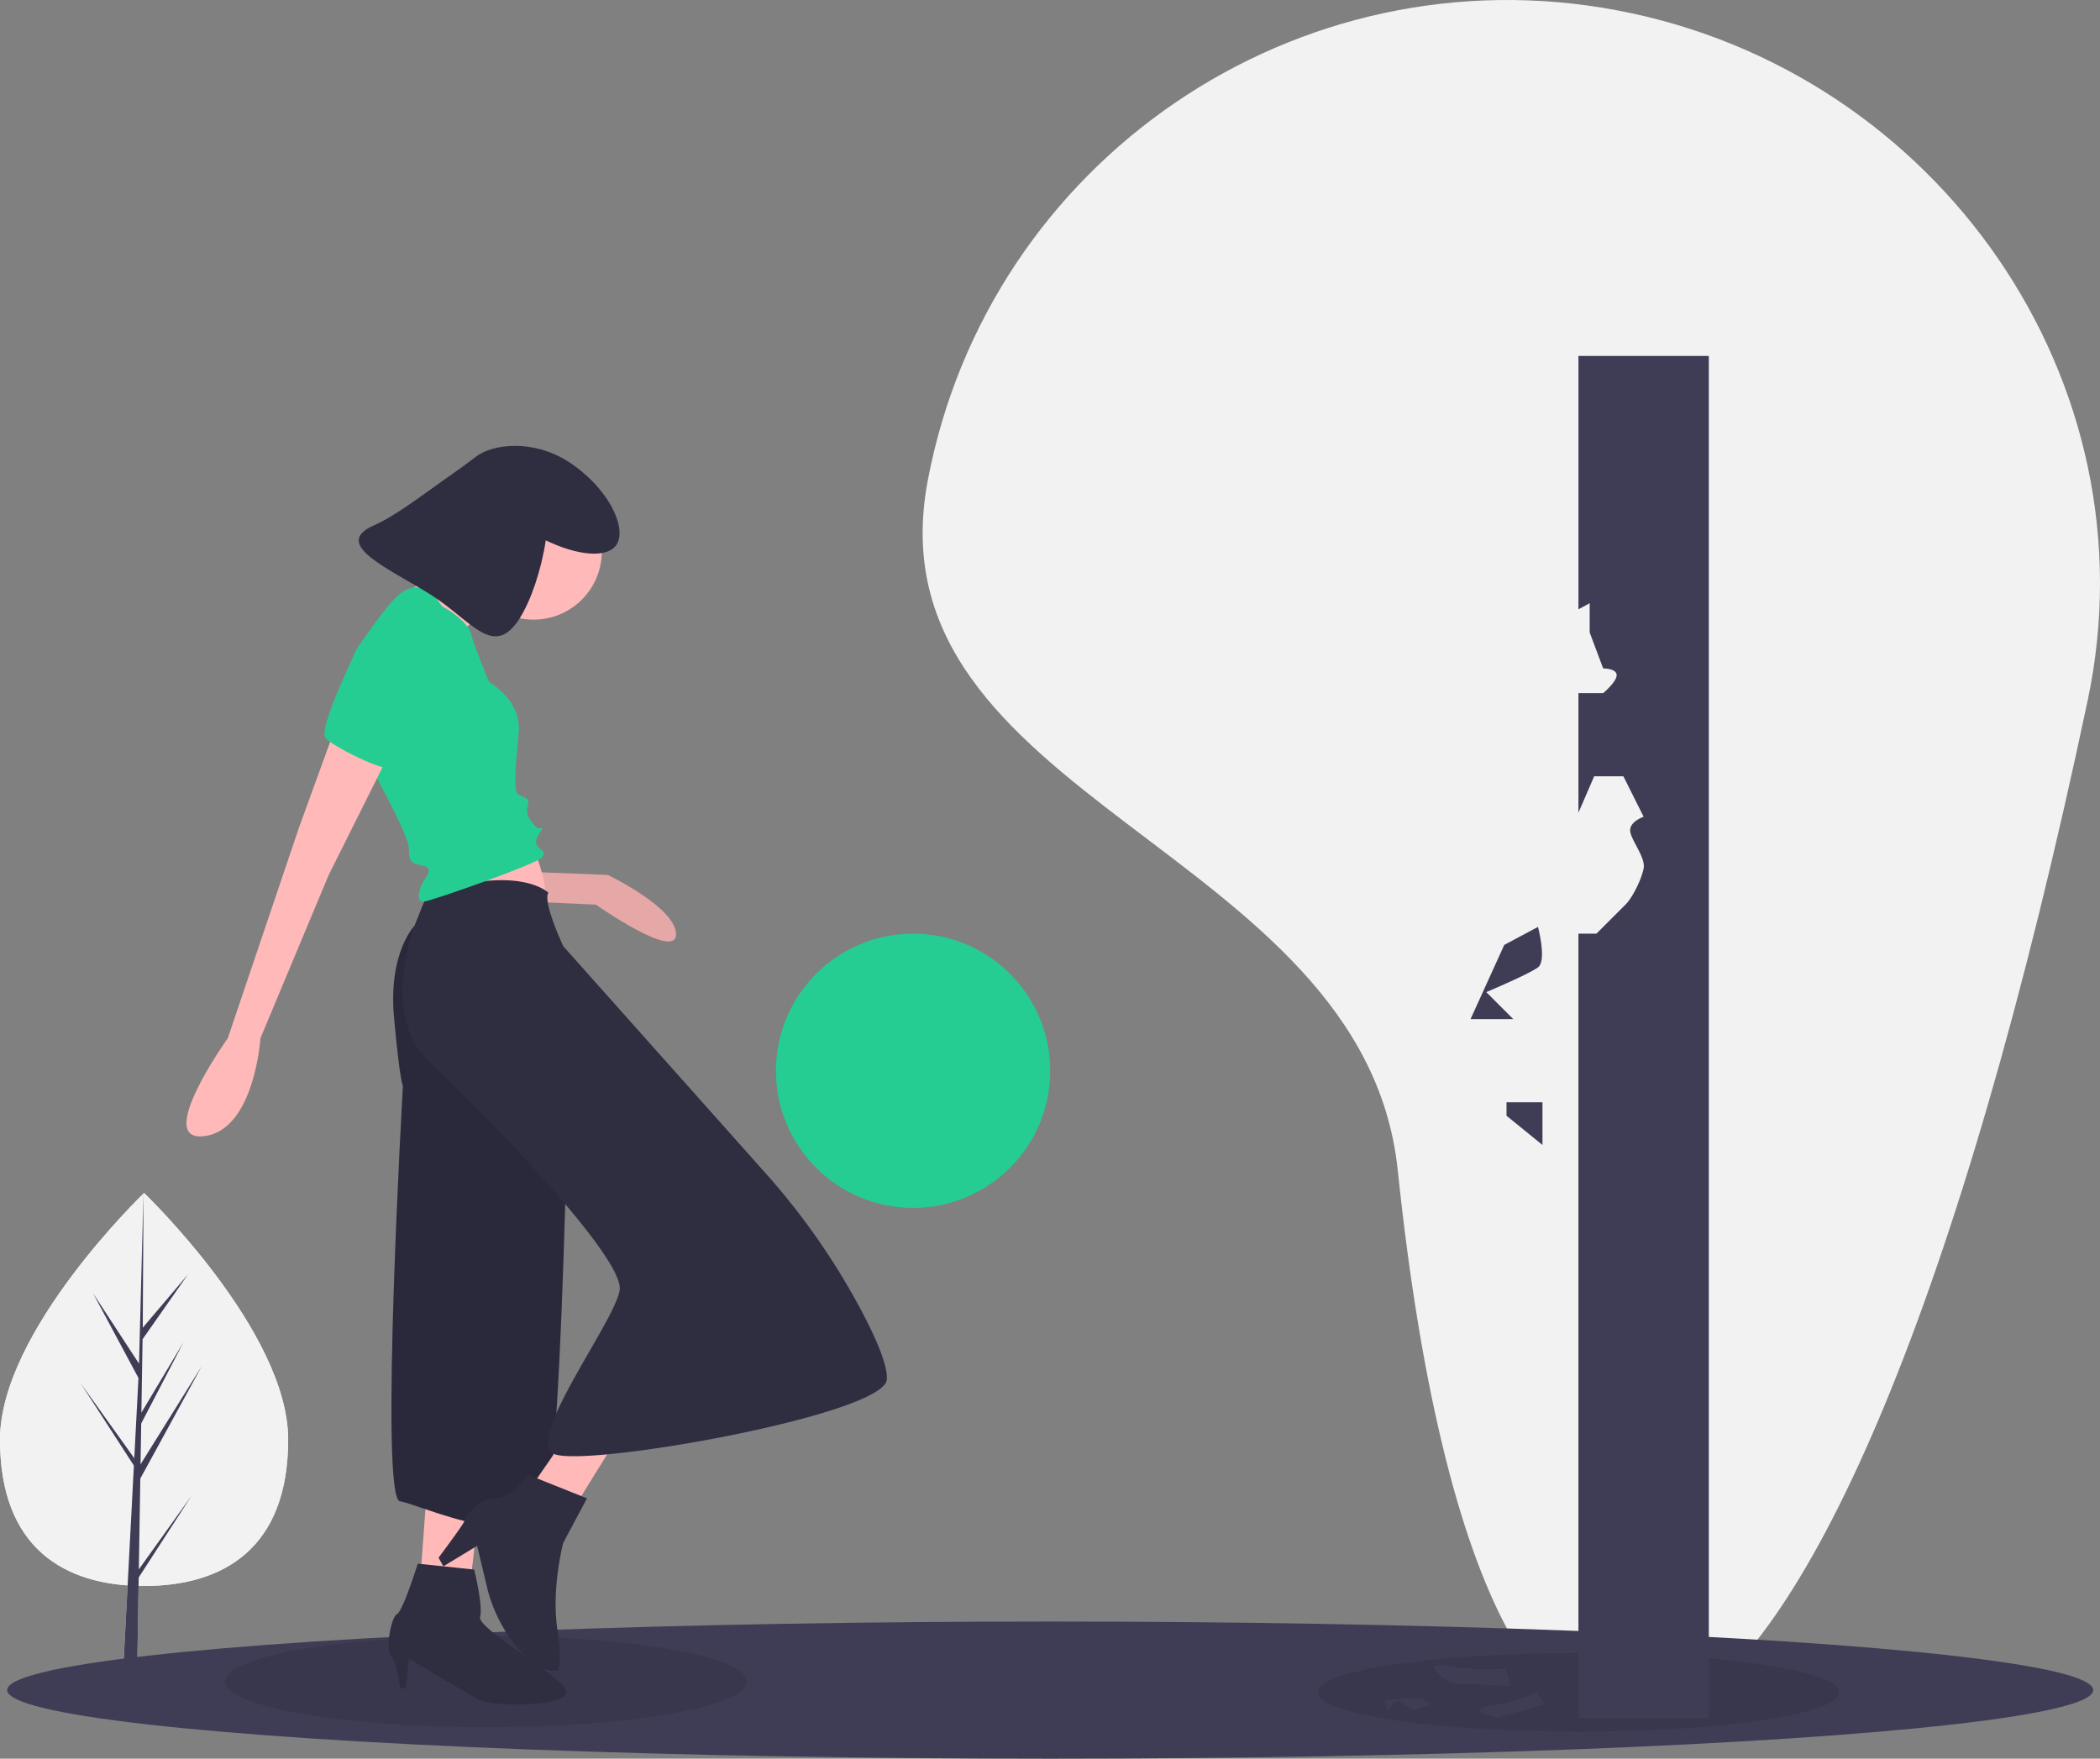 <svg xmlns="http://www.w3.org/2000/svg" data-name="Layer 1" width="934.219" height="782.347"><rect width="100%" height="100%" fill="#808080" stroke="none"/><path d="M621.824 520.65c39.873 381.522 192.901 330.194 306.92-209.086 30-141.893-66.595-279.904-209.086-306.92S439.754 71.24 412.738 213.73 606.75 376.406 621.824 520.65zM128.196 640.404c0 48.273-28.697 65.128-64.098 65.128S0 688.677 0 640.404s64.098-109.685 64.098-109.685 64.098 61.412 64.098 109.685z" fill="#f2f2f2"/><path fill="#f2f2f2" d="M61.763 698.148l.657-40.4 27.32-49.981-27.218 43.643.296-18.166 18.829-36.16-18.751 31.353.53-32.672 20.163-28.788-20.079 23.651.332-59.909-2.085 79.308.172-3.271-20.5-31.378L61.6 613.036l-1.91 36.489-.057-.969-23.632-33.02 23.56 36.442-.238 4.563-.043.069.019.374-4.846 92.575h6.475l.777-47.816 23.503-36.353-23.445 32.758z"/><path d="M128.196 640.404c0 48.273-28.697 65.128-64.098 65.128S0 688.677 0 640.404s64.098-109.685 64.098-109.685 64.098 61.412 64.098 109.685z" fill="#f2f2f2"/><path fill="#3f3d56" d="M61.763 698.148l.657-40.4 27.32-49.981-27.218 43.643.296-18.166 18.829-36.16-18.751 31.353.53-32.672 20.163-28.788-20.079 23.651.332-59.909-2.085 79.308.172-3.271-20.5-31.378L61.6 613.036l-1.91 36.489-.057-.969-23.632-33.02 23.56 36.442-.238 4.563-.043.069.019.374-4.846 92.575h6.475l.777-47.816 23.503-36.353-23.445 32.758z"/><ellipse cx="467.196" cy="751.847" rx="464" ry="30.5" fill="#3f3d56"/><ellipse cx="216.196" cy="748.035" rx="116" ry="20.312" opacity=".1"/><ellipse cx="702.196" cy="752.847" rx="116" ry="17.5" opacity=".1"/><path d="M236.039 387.897l34.335 1.32s30.374 14.527 30.374 26.412-35.656-13.206-35.656-13.206l-29.053-1.32z" fill="#ffb9b9"/><path d="M236.039 387.897l34.335 1.32s30.374 14.527 30.374 26.412-35.656-13.206-35.656-13.206l-29.053-1.32z" opacity=".1"/><path d="M237.36 377.332s6.602 15.847 5.282 23.77-51.504 5.283-51.504 5.283l7.924-23.77zm-47.542 286.569l-2.641 35.656 22.45 1.32 3.961-34.335-23.77-2.641z" fill="#ffb9b9"/><path d="M189.818 398.461l-5.283 13.206s-11.885 11.886-9.244 40.939 3.962 30.373 3.962 30.373-10.565 183.563-1.32 184.883 60.747 26.412 66.03-2.64 7.923-146.587 7.923-146.587l-60.748-109.609z" fill="#2f2e41"/><path d="M189.818 398.461l-5.283 13.206s-11.885 11.886-9.244 40.939 3.962 30.373 3.962 30.373-10.565 183.563-1.32 184.883 60.747 26.412 66.03-2.64 7.923-146.587 7.923-146.587l-60.748-109.609z" opacity=".1"/><path fill="#ffb9b9" d="M249.244 642.771l-11.885 17.168 19.809 7.923 17.168-27.732-25.092 2.641z"/><circle cx="237.359" cy="245.273" r="30.374" fill="#ffb9b9"/><path d="M213.588 234.708s-26.411 27.732-34.335 29.053 27.733 23.77 27.733 23.77v-7.923s11.885-11.885 18.488-13.206-11.885-31.694-11.885-31.694z" fill="#ffb9b9"/><path d="M192.459 391.858l-7.924 19.81s-15.847 39.617 6.603 60.747 87.16 87.159 84.518 101.685-41.785 65.874-29.476 72.555 147.01-17.09 148.33-32.937c.495-5.943-4.395-17.457-10.702-29.528a310.742 310.742 0 00-43.623-62.73l-89.62-100.548s-9.244-19.81-6.603-23.771c0 0-10.565-10.565-42.259-2.641zm-6.603 303.737s-6.603 21.13-9.244 22.45-5.282 15.847-2.641 18.488 3.962 14.527 3.962 14.527h2.64l1.321-13.206s27.36 16.518 31.695 18.488c7.263 3.302 39.617 2.641 38.297-3.962s-39.618-27.732-38.297-33.015-2.642-21.129-2.642-21.129z" fill="#2f2e41"/><path d="M261.13 666.542l-26.412-10.565s-6.603 10.565-14.527 10.565-14.082 9.604-13.644 10.084-11.447 16.328-11.447 16.328l2.134 3.838 15.034-9.12 4.213 17.695a67.516 67.516 0 0013.35 27.291c5.18 6.304 11.637 11.652 18.093 10.478 0 0 2.641 0 0-18.488s2.641-38.297 2.641-38.297z" fill="#2f2e41"/><path d="M192.459 262.44s2.641 6.603 5.282 7.924 10.565 6.603 11.886 11.885 7.923 21.13 7.923 21.13 14.527 7.923 13.206 22.45-2.641 26.412 0 27.732 5.283 1.32 3.962 5.283 2.641 7.923 3.962 9.244 3.962-1.32 1.32 2.641-1.32 5.282 0 6.603 2.642 1.32 1.32 3.962-50.182 19.809-52.823 19.809-2.641-2.642-1.32-6.603 6.603-7.924 1.32-9.245-6.603-1.32-6.603-7.923-22.45-46.22-22.45-46.22-9.244-30.374 0-43.58 15.847-22.45 21.13-25.092 11.885 0 11.885 0z" fill="#25cd93"/><path d="M148.88 324.508l-15.848 43.58-31.694 93.762s-33.015 46.22-10.565 43.58 25.092-43.58 25.092-43.58l30.373-72.633 27.733-55.465z" fill="#ffb9b9"/><path d="M164.727 286.211l-5.283 1.32s-18.488 36.977-14.526 40.939 25.09 14.527 29.053 13.206 9.244-39.618 9.244-39.618z" fill="#25cd93"/><path d="M166.283 233.742c10.246-4.505 22.644-14.368 34.417-22.507 3.816-2.638 7.532-5.406 11.228-8.207 7.451-5.647 25.382-7.606 40.858 2.317 17.688 11.342 26.32 29.438 21.531 36.906-3.959 6.175-17.101 5.092-31.532-1.876-2.029 13.519-6.667 26.992-11.735 34.895-11.468 17.885-21.116 1.024-39.001-10.444s-45.215-22.533-25.766-31.084z" fill="#2f2e41"/><circle cx="406.196" cy="476.347" r="61" fill="#25cd93"/><path d="M702.196 158.347v112.708l5-2.708v13l6 16s6 0 6 3-6 8-6 8h-11v53.173l7-16.173h13l9 18s-6 2-6 6 7 12 6 17-5 13-8 16l-13 13h-8v349h58v-606zm-33 262l15-8s4 15 0 18-23 11-23 11l12 12h-19zm-37.37 334.926l4.792 2.632s-6.392 3.159-8.057 2.581-6.78-4.218-6.78-4.218l-4.403 4.744-1.533-4.787zm13.892-6.463s-16.183-10.154-2.072-7.726a109.907 109.907 0 0026.219 1.251l2.072 7.727zm20.425 15.303s-15.016-3.358-3.366-5.258a96.314 96.314 0 0020.917-5.978l3.366 5.257zm4.053-267.766v-6h16v19l-16-13z" fill="#3f3d56"/></svg>